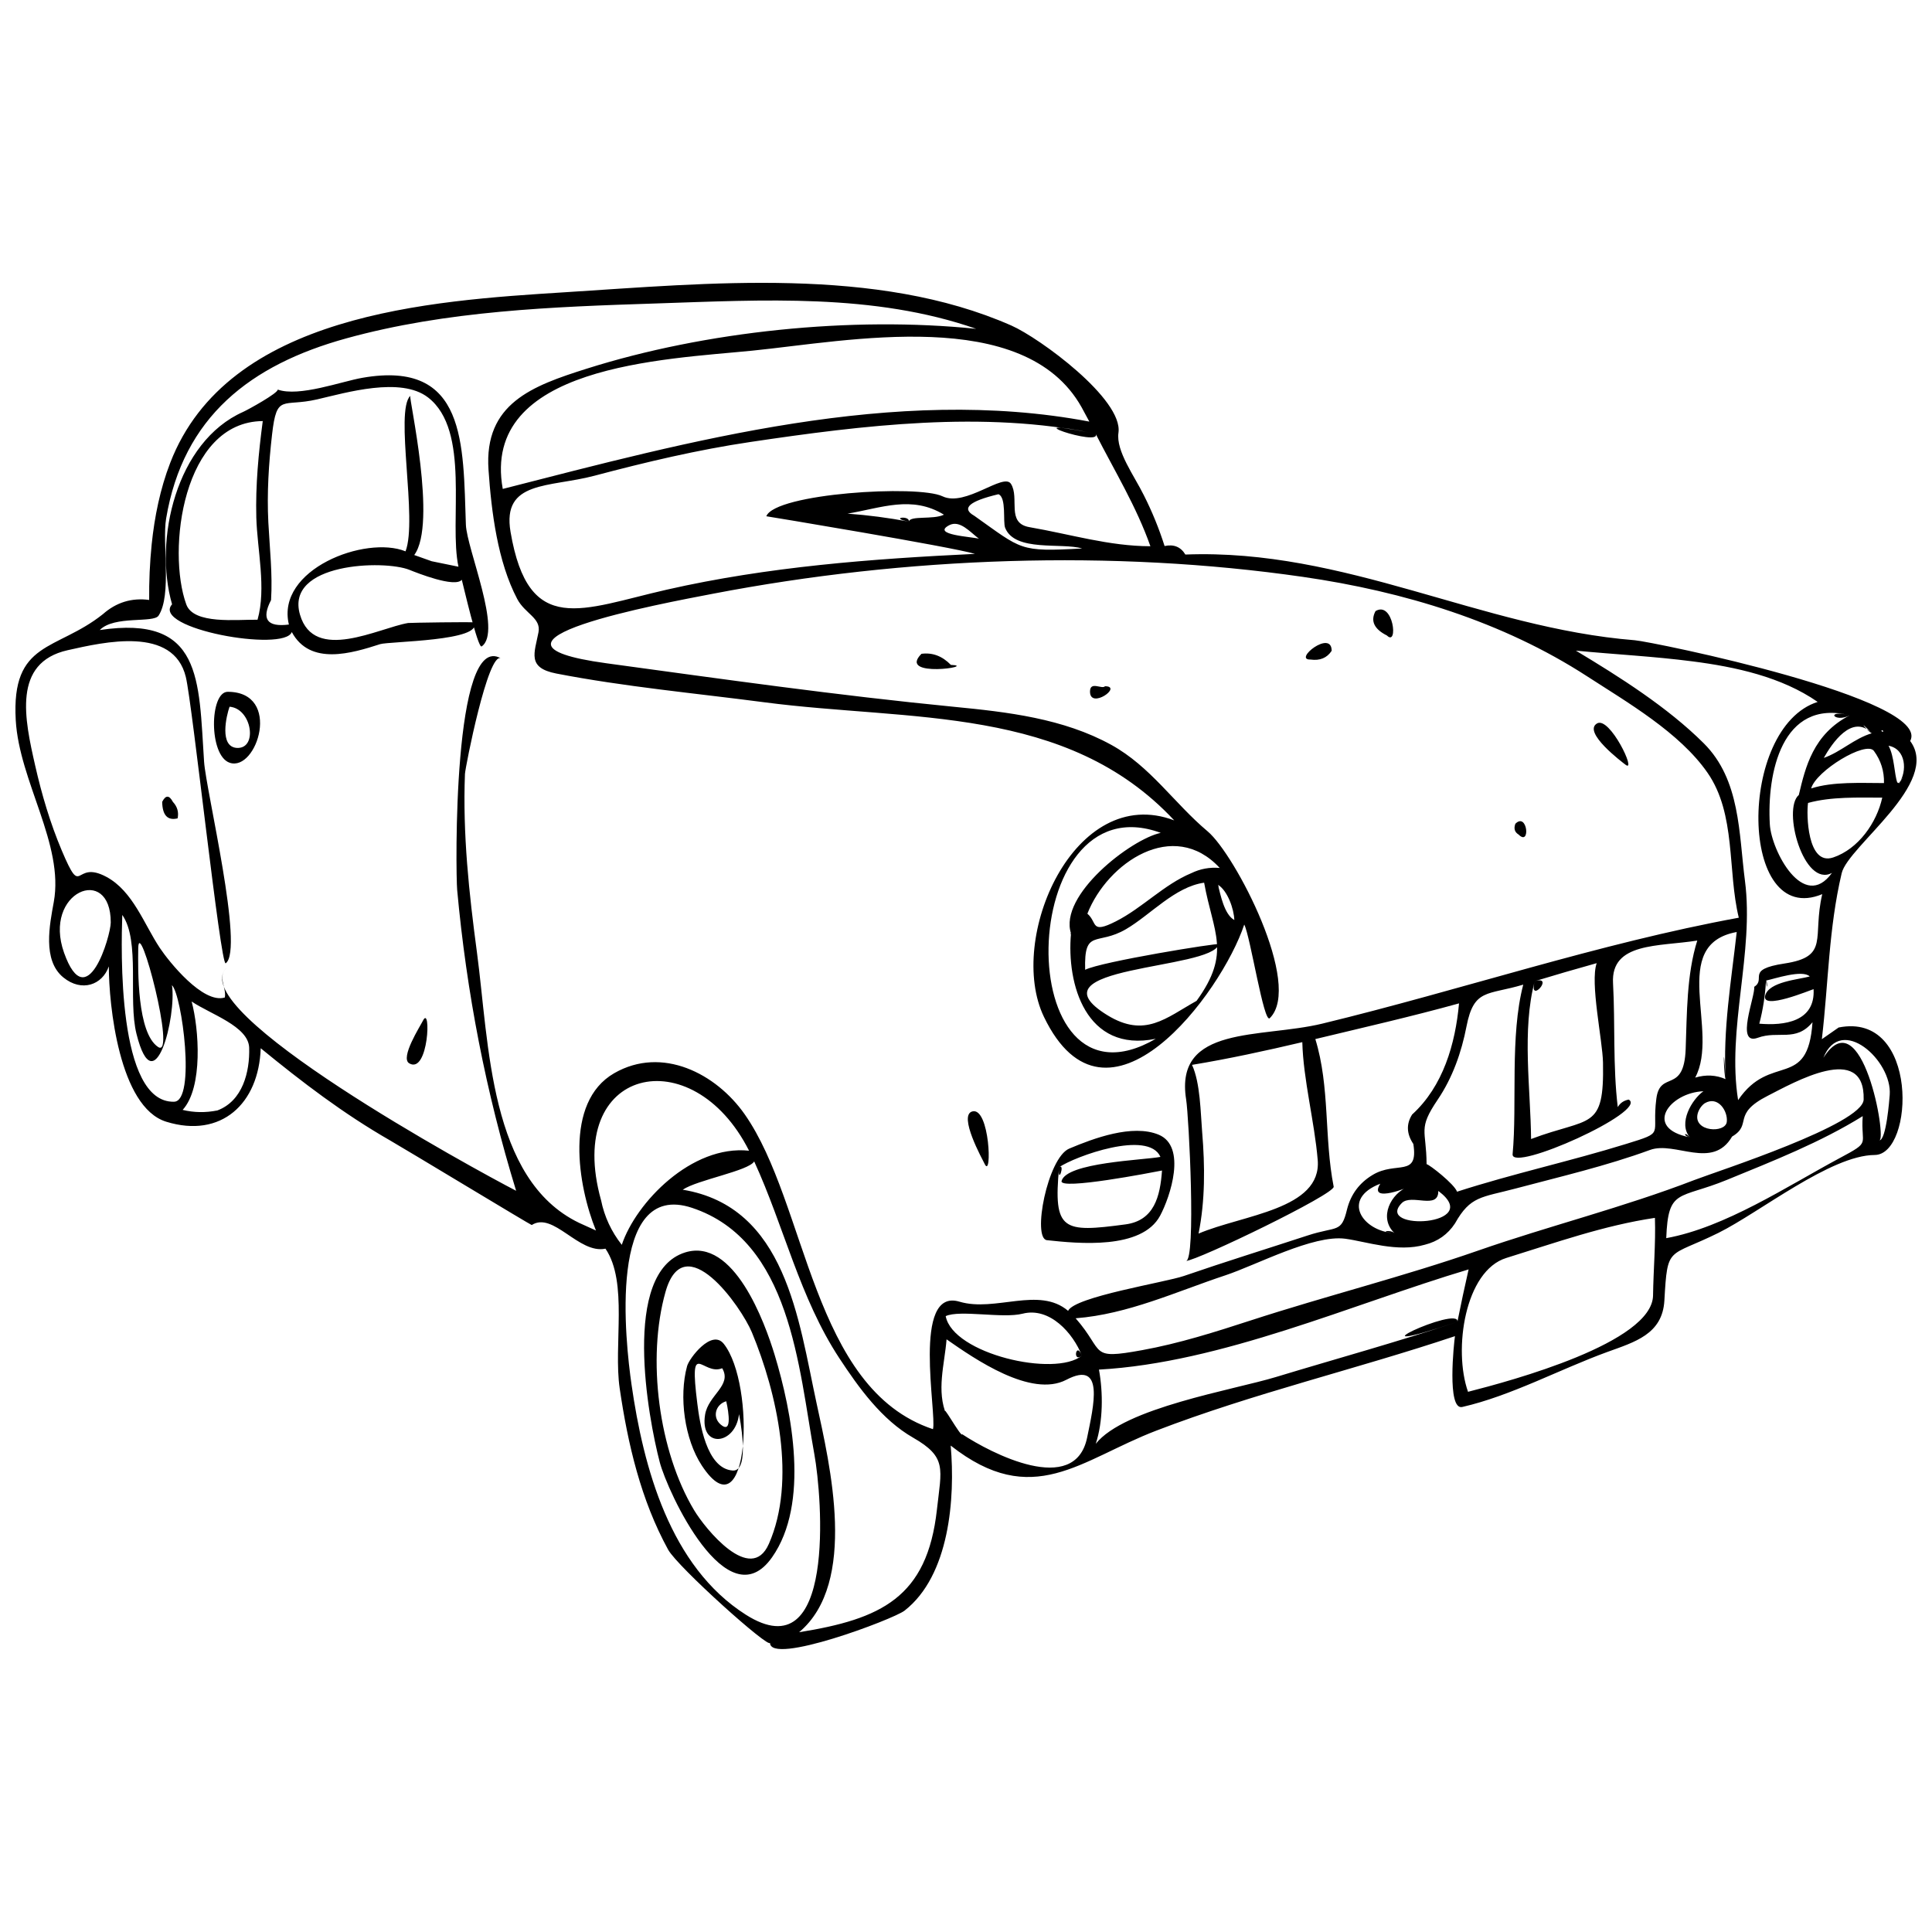 <?xml version="1.0" encoding="UTF-8"?>
<!-- Uploaded to: ICON Repo, www.svgrepo.com, Generator: ICON Repo Mixer Tools -->
<svg width="800px" height="800px" version="1.1" viewBox="144 144 512 512" xmlns="http://www.w3.org/2000/svg">
 <defs>
  <clipPath id="a">
   <path d="m148.09 218h503.81v364h-503.81z"/>
  </clipPath>
 </defs>
 <g clip-path="url(#a)">
  <path d="m421.46 472.66c8.266 0.898 25.121 2.578 29.98-6.484 2.711-5.059 7.113-18.355-0.383-21.473-6.961-2.883-17.262 0.973-23.699 3.688-5.746 2.426-9.887 23.848-5.898 24.27 5.492 0.602-0.555-0.059 0 0zm3.215-19.336c4.172-2.852 23.664-9.996 26.852-2.734-4.449 0.855-24.902 1.457-26.199 6.387-0.664 2.519 24.066-2.273 26.617-2.777-0.492 6.879-2.062 13.266-9.691 14.277-16.559 2.215-19.18 1.773-17.578-15.152 1.715-1.168-0.488 5.156 0 0zm-157.21-170.28c-0.77-21.398 0.211-43.727-27.402-38.926-5.551 0.961-16.812 5.144-22.465 3.125 0.137 0.918-7.859 5.332-9.164 5.914-17.766 7.894-23.754 33.969-18.836 50.992-5.699 6.41 29.746 12.793 31.73 7.344 4.832 9.023 15.941 5.621 23.406 3.215 2.367-0.762 27.555-0.797 24.809-5.75-0.105-0.188-16.965 0.074-17.398 0.145-7.793 1.324-24.895 10.602-28.641-2.191-4.027-13.75 22.238-14.602 28.988-11.898 1.965 0.785 12.043 4.832 13.887 2.641 0.344 1.188 4.258 18.363 5.273 17.652 5.559-3.891-3.953-25.828-4.188-32.262-0.32-9.043 0.172 4.691 0 0zm-55.539-1.918c0.23 8.5 2.695 18.75 0.324 27.109-5.547-0.086-16.93 1.305-18.879-4.047-5.199-14.281-0.938-48.426 20.262-48.598-1.117 8.457-1.938 16.988-1.707 25.535 0.137 5.031-0.23-8.469 0 0zm46.492 11.613c-1.551-0.551-3.094-1.102-4.644-1.652 6.172-8.277-1.492-41.75-1.047-42.188-4.172 4.106 2.004 32.781-1.258 41.211-10.629-4.309-34.422 4.797-30.91 19.402-5.773 0.734-7.356-1.426-4.727-6.481 0.43-6.848-0.363-13.766-0.719-20.598-0.398-7.793 0.105-15.602 0.992-23.336 1.25-10.926 2.769-7.141 11.91-9.25 7.699-1.777 22.191-6.098 29.418-0.52 11.352 8.762 5.473 32.77 8.062 44.859-2.359-0.477-4.719-0.961-7.078-1.449-1.57-0.359 2.348 0.543 0 0zm372.84 123.56c-1.48 1.031-2.969 2.066-4.449 3.098 1.773-15.105 1.785-29.262 5.254-43.984 1.691-7.18 26.414-23.938 18.156-35.035 5.984-11.148-68.391-26.336-72.965-26.703-40.848-3.266-76.684-24.34-119.12-22.715-1.219-2.023-3.055-2.781-5.508-2.254-1.473-4.637-3.301-9.125-5.496-13.461-2.586-5.234-7.422-11.719-6.727-16.566 1.27-8.867-20.859-25.086-28.383-28.406-35.754-15.766-80.387-11.203-118.3-8.82-35.875 2.258-89.371 5.703-104.61 45.207-2.672 6.922-4.156 14.262-4.918 21.629-0.492 4.891-0.711 9.789-0.66 14.707-4.644-0.621-8.727 0.641-12.27 3.773-12.359 9.848-24.293 6.938-23.09 28.078 0.926 16.223 12.852 32.918 10.082 48.184-1.082 5.969-3.078 15.445 2.543 20.012 4.875 3.965 10.34 1.965 12.043-2.941 0 10.082 2.719 37.312 15.215 41.168 14.582 4.508 24.547-4.812 25.035-19.473 11.023 9.023 21.906 17.336 34.301 24.445 4.125 2.363 37.395 22.496 37.523 22.406 5.723-3.672 12.445 7.754 19.543 6.266 6.047 8.918 2.082 25.523 3.769 37.039 2.16 14.762 5.606 29.539 12.832 42.719 2.492 4.555 26.984 26.539 27.004 24.668-0.074 6.121 32.746-6.227 35.656-8.504 11.895-9.281 13.457-29.703 12.223-43.742 21.781 17.121 34.344 3.769 54.477-3.953 25.867-9.941 52.914-16.258 79.16-25.043-0.246 1.613-2.211 19.719 1.941 18.766 12.863-2.934 25.926-10.016 38.375-14.555 7.316-2.656 14.68-4.707 15.184-13.66 0.836-14.781 0.902-11.266 14.359-17.941 10.863-5.391 29.695-20.555 41.379-20.625 10.488-0.035 11.832-38.059-9.555-33.781-2.109 0.414 4.961-0.992 0 0zm-1.461-45.059c-6.891 2.312-7.094-11.652-6.648-14.453 6.231-1.707 13.254-1.402 19.668-1.402-1.469 6.644-6.312 13.605-13.02 15.855-0.109 0.027 6.184-2.078 0 0zm17.465-19.66c-0.152-0.137-0.316-0.203-0.492-0.195h0.035c-0.816-2.231-0.762-6.922-2.324-9.758 4.68 0.875 4.973 6.809 2.781 9.953-0.121-0.074 2.367-3.398 0 0zm-4.57-14.105c1.098 0.477-0.387 0.652 0 0 0.172 0.074-0.062 0.109 0 0zm-2.094 5.516c1.859 2.539 2.754 5.379 2.676 8.531-6.051 0.004-13.504-0.441-19.301 1.426 1.277-4.66 14.508-12.707 16.625-9.957 1.902 2.465-0.223-0.293 0 0zm-0.523-4.676c-4.637 1.355-8.219 4.953-12.75 6.539 2.074-3.691 7.469-11.867 12.75-6.539-0.516 0.152-4.731-4.769 0 0zm-5.856-4.754c-9.738 5.004-11.766 13.758-13.516 21.121-4.449 3.727 1.293 24.68 8.793 20.645-7.516 10.402-16.066-5.879-16.473-12.867-0.777-13.293 3.031-33.398 21.195-28.898-4.16 2.141-6.68-1.652 0 0zm-41.699-14.293c11.355 1.465 23.609 4.098 33.18 10.746-21.305 6.777-20.969 60.125 1.215 50.945-2.719 11.582 2.082 16.555-10.07 18.391-10.398 1.578-4.656 4.074-7.965 6.168 0.367 2.344-5.16 15.734 0.953 13.504 5.453-1.996 10.09 1.238 14.496-4.121-1.215 18.137-11.125 7.941-19.711 20.645-3.043-18.902 4.297-39.02 1.812-58.141-1.633-12.594-1.199-26.738-10.902-36.41-9.594-9.566-22.348-17.625-33.902-24.57 10.297 1 20.637 1.512 30.895 2.844 7.305 0.945-10.254-1.332 0 0zm19.48 84.598c2.215-0.453 9.648-3.004 11.602-1.094-2.91 0.812-10.848 1.375-11.812 5.082-1.039 3.984 12.137-1.547 12.828-1.715 0.48 8.652-7.809 9.715-14.383 9.148 0.98-3.738 1.57-7.547 1.766-11.422 0.402-0.086 0.418 3.66 0 0zm-177.65-144.92c4.996 9.801 10.867 19.398 14.516 29.816-11.039-0.039-20.98-3.144-32.078-5.066-6.207-1.074-2.523-7.699-4.863-11.453-1.949-3.125-12.051 6.207-18.156 3.281-6.492-3.113-44.332-0.781-46.688 5.289 0.016-0.031 49.09 8.098 55.297 9.969-27.438 1.316-54.809 3.379-81.652 9.48-22.57 5.129-36.672 12.707-41.43-15.332-2.316-13.672 10.277-11.688 22.223-14.852 13.68-3.629 27.387-6.879 41.395-8.957 29.633-4.406 61.816-8.387 91.438-2.176 1.918 3.766-24.215-5.07 0 0zm-49.523 23.289c-5.371-1.012-10.781-1.719-16.227-2.117 8.996-1.496 17.02-4.938 25.555 0.277-2.824 1.395-8.934 0.164-9.328 1.84-5.367-1.008 0.418-1.75 0 0zm10.703 0.961c2.828-1.492 5.535 1.789 7.891 3.57-1.727-0.512-12.715-1.02-7.891-3.57 0.535-0.281-0.461 0.246 0 0zm6.652-2.516c-3.481-1.961-1.352-3.859 6.41-5.703 2.188 0.848 1.137 7.301 1.789 8.922 2.606 6.449 14.938 3.836 20.398 5.453-16.766 0.938-15.812 0.367-28.598-8.672-0.344-0.238 3.684 2.606 0 0zm28.438-28.777c0.691 1.273 1.375 2.551 2.066 3.824-51.523-9.758-105.88 5.176-155.45 17.844-5.918-32.742 42.879-34.324 66.113-36.641 25.352-2.539 72.098-12.074 87.27 14.973zm-257.27 136.58c-0.016 3.488-6.297 25.055-12.367 8.027-5.773-16.184 12.418-23.656 12.367-8.027-0.008 2.984 0.008-1.555 0 0zm16.797 47.484c-15.184 0.414-14.027-40.809-13.742-49.504 4.816 6.867 1.484 22.445 3.769 31.535 4.777 19.07 10.652-4.84 9.395-12.918 2.656 2.559 6.367 30.727 0.578 30.887-3.269 0.086 2.07-0.059 0 0zm-9.512-40.656c0.117-9.02 10.227 29.438 5.266 26.152-5.594-3.715-5.34-20.504-5.266-26.152 0.008-0.621-0.023 1.898 0 0zm20.961 42.969c-3.125 0.629-6.191 0.578-9.195-0.145 5.465-5.965 4.324-21.52 2.383-28.73 4.926 3.344 15.074 6.566 15.25 12.254 0.191 6.375-1.719 14.121-8.438 16.621-2.547 0.941 6.719-2.5 0 0zm95.844 29.777c-23.789-11.504-23.805-47.43-27.043-71.656-2.102-15.695-3.797-31.438-3.18-47.297 0.066-1.617 6.137-32.613 9.551-30.613-12.867-7.531-12.02 56.914-11.613 61.359 2.492 27.148 7.617 53.672 15.625 79.719-10.832-5.594-88.277-47.777-76.758-59.035-2.484 2.422 0.055 5.062-0.438 7.809-5.785 1.789-14.812-9.5-17.234-13.141-4.168-6.262-7.117-15.047-14.148-18.824-8.781-4.715-6.231 6.238-11.824-6.969-3.062-7.246-5.305-14.812-7.043-22.477-2.816-12.363-6.102-27.332 8.605-30.625 9.715-2.18 27.992-6.43 31.301 7.07 1.742 7.094 9.219 76.875 10.578 75.902 4.977-3.559-5.223-45.762-5.734-53.43-1.445-21.852-0.453-38.949-27.648-34.883 3.875-3.934 14.254-1.754 15.594-3.824 3.559-5.512 0.902-19.164 1.996-25.723 4.516-27.016 22.406-40.75 47.758-47.75 26.574-7.34 54.672-8.359 82.066-9.25 28.227-0.926 57.727-2.746 84.852 6.723-32.988-3.391-71.738 0.59-103.31 10.59-14.277 4.519-27.148 9.18-25.93 26.766 0.766 11.156 2.422 24.375 7.613 34.238 2.062 3.918 6.363 5.027 5.633 8.82-1.047 5.481-3.125 9.41 4.727 10.934 18.031 3.496 36.91 5.231 55.141 7.621 38.672 5.078 80.051 0.691 108.61 31.297-26.43-10.004-44.496 31.332-34.531 52.059 16.656 34.637 47.074-6.309 53.086-24.453 1.637 3.18 5.184 26.363 6.762 24.809 8.848-8.711-9.18-43.387-16.465-49.508-8.863-7.441-15.16-17.211-25.531-22.922-12.715-7.008-27.52-8.711-41.727-10.09-30.879-3.019-61.332-7.344-92.047-11.531-40.949-5.578 15.047-15.898 28.219-18.43 51.125-9.82 105.89-11.75 156.33-4.469 26.801 3.875 52.957 11.859 75.316 26.348 10.641 6.898 24.516 14.898 31.91 25.555 7.633 11.004 5.254 25.973 8.293 38.422-37.172 6.812-73.48 19.133-110.39 28.074-16.324 3.945-39.188 0.297-36.074 20.062 0.734 4.613 2.664 42.719-0.047 42.832 3.109-0.137 39.535-17.734 39.152-19.688-2.559-12.93-0.953-26.41-4.863-39.117 12.711-3.059 25.477-5.965 38.082-9.457-0.969 10.715-4.211 21.98-12.43 29.453-1.586 2.519-1.48 5.117 0.324 7.805 1.41 9.012-4.566 4.43-10.797 8.207-3.5 2.098-5.758 5.129-6.769 9.094-1.527 6.434-2.613 4.387-10.445 6.949-10.938 3.582-21.93 6.988-32.812 10.734-4.926 1.691-28.988 5.5-30.672 9.238-7.707-6.566-19.305 0.402-28.793-2.43-12.699-3.797-5.93 29.785-7.019 33.789-32.18-10.715-33.242-59.66-49.887-83.438-7.586-10.832-21.895-18.191-34.582-10.902-13.375 7.684-9.633 29.918-4.84 41.691-1.5-0.676-2.996-1.352-4.492-2.039-2.965-1.426 1.48 0.715 0 0zm130.39-76.688c-1.238 13.402 3.934 31.699 22.461 27.922-38.812 22.535-37.406-68.805 1.324-54.574-7.891 1.664-27.086 16.516-23.785 26.652-0.078 0.828-0.184-0.547 0 0zm9.668 21.691c-21.539-13.195 27.785-11.965 29.477-18.836 0.109-0.441-31.242 4.641-35.398 6.781-0.309-11.098 3.117-6.254 10.828-10.766 6.492-3.793 12.949-11.23 20.703-12.316 2.402 13.332 7.262 18.52-2 31.312-8.113 4.527-13.676 9.902-23.609 3.824-3.449-2.117 6.887 4.211 0 0zm29.262-34.598c2.606 1.605 4.266 6.516 4.348 9.359-2.707-1.5-3.668-6.797-4.348-9.359 0.199 0.125 0.359 1.379 0 0zm-7.039-3.07c-7.285 3.031-12.953 9.203-19.996 12.773-6.797 3.445-4.836 0.297-7.559-2.031 5.336-13.527 22.812-25.398 35.074-12.117-2.637-0.234-5.148 0.223-7.519 1.375-3.332 1.383 1.969-0.82 0 0zm132.12 70.012c-12.488-2.394-5.422-11.863 3.582-12.211-3.023 2.125-6.805 8.477-3.582 12.211-1.883-0.359-1.508-1.742 0 0zm-8.895-10.238c-1.27 9.93 2.539 8.727-7.984 11.984-14.832 4.594-30.059 7.891-44.828 12.664-0.707-2.023-7.324-7.195-8.074-7.301-0.055-9.23-2.394-9.199 2.957-17.109 3.926-5.805 6.293-12.535 7.617-19.375 1.965-10.125 5.551-8.238 15.043-11.09-3.578 13.652-1.578 31.582-2.82 44.926-0.469 5.008 36.113-11.418 30.77-14.465-1.305 0.246-2.273 0.906-2.902 1.996-1.316-10.914-0.66-21.926-1.254-32.875-0.59-10.852 12.117-9.637 22.324-11.262-2.832 8.984-2.731 19.426-3.074 28.758-0.453 12.039-6.785 5.477-7.773 13.148zm0.168 9.609c-1.992 2.715 0.27 0.754 0 0-0.348 0.469-0.02-0.062 0 0zm-69.527 26.047c-8.602-0.516-14.281-9.105-3.793-13.125-3.496 5.531 8.68 0.551 7.496 0.734-4.695 1.77-8.055 8.293-3.703 12.391-4.539-0.277-1.234-1.164 0 0zm1.906-8c2.516-2.551 9.742 1.918 9.672-3.211 12.551 9.34-17.074 10.715-9.672 3.211 1.703-1.727-1.52 1.539 0 0zm35.23-58.797c5.457-1.652 10.926-3.25 16.418-4.777-1.809 5.152 1.559 20.43 1.672 26.336 0.352 18.203-3.391 14.348-19.059 20.27-0.121-13.176-2.484-28.984 0.969-41.828 5.461-1.637-1.738 6.453 0 0zm43.156 35.188c0.266-1.074 0.984-2.211 1.891-2.836 3.523-2.098 6.191 2.117 5.848 4.934-0.379 3.07-8.855 2.668-7.738-2.098 0.004-0.031-0.289 1.219 0 0zm7.445-9.219c-2.539-1.125-5.234-1.258-8.082-0.414 6.606-12.289-7.234-35.25 11.008-38.586-1.438 12.945-3.699 25.918-2.926 39-0.504-0.277-0.773-13.051 0 0zm-138.73 14.148c-0.434-5.273-0.484-13.145-2.695-17.941 9.812-1.621 19.543-3.738 29.227-6.019 0.25 9.879 3.234 21.105 4.082 31.211 1.102 13.156-19.852 14.523-31.578 19.523 1.766-8.805 1.703-17.859 0.965-26.773-0.297-3.559 0.738 8.973 0 0zm-31.879 59.117c-7.117 5.812-34.203-0.465-36.094-10.469 3.707-1.742 15.113 0.691 20.375-0.648 7.219-1.848 13.414 5.203 15.719 11.117-2.555 2.086-1.555-3.984 0 0zm-127.43-41.199c-9.84-35.316 24.199-42.875 39.223-13.109-15.227-1.613-29.98 13.73-33.727 24.945-2.766-3.508-4.602-7.453-5.496-11.836-1.555-5.559 1.105 3.984 0 0zm38.344 109.84c-20.078-12.773-27.125-39.016-30.277-61.047-1.559-10.863-6.523-54.266 16.055-46.758 26.164 8.711 28.223 42.32 32.406 65.297 2.059 11.305 5.809 57.766-18.184 42.508-4.609-2.934 3.941 2.508 0 0zm50.668-27.855c-2.578 23.371-14.863 29.031-36.52 32.512 15.629-13.125 8.156-44.371 4.606-60.766-4.785-22.031-8.09-52.004-35.453-56.504 3.863-2.609 17.453-4.977 18.941-7.496 7.914 17.23 12.043 36.145 22.566 52.156 5.133 7.805 11.246 16.305 19.543 21.051 9.066 5.191 7.512 8.207 6.316 19.047-0.707 6.391 0.395-3.574 0 0zm39.812-19.102c-3.215 15.816-25.609 4.102-33.109-0.855-0.191 1.145-6.156-9.734-4.144-5.008-2.766-6.504-0.535-13.48-0.004-20.141 7.426 5.176 22.41 15.598 31.75 10.715 10.227-5.348 7.195 6.992 5.508 15.289-0.781 3.852 1.055-5.195 0 0zm98.117-30.633c-15.875 5.316-32.027 9.742-48.043 14.602-11.375 3.457-40.273 8.168-47.793 17.715 1.949-5.965 1.969-13.512 0.848-19.668 32.461-1.789 66.926-17.281 97.961-26.551-1.051 4.625-2.047 9.258-2.973 13.902-31.723 10.617 0.863-4.664 0 0zm51.852-7.008c-0.18 12.535-37.543 22.621-49.035 25.543-3.949-11.18-0.84-32.078 10.152-35.473 13.09-4.047 25.762-8.59 39.379-10.625 0.223 6.859-0.402 13.699-0.496 20.555-0.031 1.973 0.094-6.844 0 0zm49.367-36.34c-13.836 7.41-30.273 18.332-45.871 21.164 0.508-13.332 3.32-10.211 16.113-15.457 12.117-4.969 24.797-9.941 35.953-16.879-0.578 7.969 2.449 6.539-6.195 11.172-5.332 2.859 2.039-1.102 0 0zm6.445-15.574c-0.168 6.566-38.734 18.973-44.863 21.332-18.773 7.246-38.703 12.211-57.324 18.707-19.648 6.848-40.234 11.996-60.176 18.48-9.465 3.078-19.023 6.121-28.84 7.898-14.277 2.602-9.766 0.523-17.629-8.445 13.875-1.074 26.672-7.074 39.711-11.395 8.152-2.695 23.262-10.82 31.75-9.684 5.562 0.746 13.852 3.688 21.109 1.578 3.394-0.848 6.051-2.727 7.961-5.637 4.086-7.309 7.012-6.848 16.02-9.238 11.895-3.16 24.082-5.992 35.656-10.23 6.664-2.438 16.551 5.391 21.758-3.551 5.512-3.238-0.246-5.875 9.457-10.809 6.848-3.473 25.793-14.387 25.41 0.992zm6.906-1.223c-0.086 1.082-0.891 12.035-2.766 12.047 2.137 0-4.586-37.934-14.809-21.887 4.66-11.602 18.289 0.762 17.574 9.84-0.27 3.418 0.195-2.488 0 0zm-295.51 68.871c-2.606-8.57-10.816-31.156-23.711-27.129-16.977 5.305-9.801 43.875-6.734 55.586 2.031 7.793 17.895 42.133 29.773 25.199 10.016-14.262 5.269-38.512 0.672-53.656-1.219-4.004 2.496 8.219 0 0zm-1.535 50.125c-4.793 10.883-16.852-4.035-19.789-8.922-9.406-15.652-12.602-40.215-7.586-57.898 4.961-17.477 20.047 3.894 22.895 10.777 6.676 16.086 11.863 39.285 4.481 56.043-4.797 10.898 3.477-7.898 0 0zm-11.957-53.047c-3.176-3.977-9.133 3.828-9.703 5.914-2.207 8.07-0.699 19.375 3.91 26.371 12.574 19.07 14.391-21.488 5.793-32.285-0.457-0.566 3.606 4.531 0 0zm-0.391 21.719c-2.856-1.941-1.875-5.648 1.059-6.484 0.039 0.109 2.027 8.602-1.059 6.484-0.777-0.523 0.426 0.293 0 0zm2.789 11.875c-7.055-0.465-8.793-12.969-9.387-17.703-2.246-17.809 1.379-7.269 6.586-9.406 2.699 4.555-3.691 7.082-4.535 12.328-1.449 9.023 8.047 8.125 8.996-0.156 0.055 0.27 3.133 15.258-1.66 14.938-2.16-0.133 2.934 0.199 0 0zm-133.83-206.37c-4.836-0.012-5.062 16.887 0.5 18.797 7.238 2.481 14-18.77-0.5-18.797-1.355 0 4.746 0.008 0 0zm2.539 14.871c-4.914-0.141-2.883-8.637-2.062-10.918 5.883 0.449 7.535 11.07 2.062 10.918-4.375-0.133 2.828 0.074 0 0zm339.54 22.953c3.234 3.246 2.359-6.062-0.852-2.852-0.469 1.266-0.188 2.215 0.852 2.852zm28.363-18.488c3.047 2.316-4.191-12.93-7.57-10.953-3.922 2.297 6.644 10.246 7.57 10.953 1.457 1.102-3.293-2.512 0 0zm-83.516-27.887c2.5 0.352 4.375-0.414 5.621-2.312 0.012-5.793-10.312 2.449-5.621 2.312 1.488-0.043-1.828 0.055 0 0zm20.27-6.367c3.055 3.055 1.75-9.27-3.023-6.481-1.395 2.609-0.387 4.769 3.023 6.481zm-115.56 7.789c-2.281-2.348-4.883-3.324-7.793-2.941-6.613 6.602 15.164 3.215 7.793 2.941-2.273-0.094 1.816 0.062 0 0zm40.844 5.656c-0.789 0.906-3.977-1.484-3.977 1.414 0 4.828 8.797-1.414 3.977-1.414zm-31.863 126.65c1.965 3.996 1.336-15.25-3.316-13.969-3.769 1.047 2.672 12.648 3.316 13.969 0.809 1.641-1.922-3.918 0 0zm-148.89-38.023c-0.695 1.414-6.121 9.848-3.637 11.305 5.164 3.035 5.84-15.773 3.637-11.305-1.516 3.078 0.809-1.633 0 0zm-66.273-57.988c-0.969-1.824-1.914-1.824-2.836 0 0.07 3.559 1.43 5.019 4.09 4.375 0.348-1.645-0.07-3.102-1.254-4.375-0.043-1.828 0.023 1.082 0 0z"/>
 </g>
</svg>